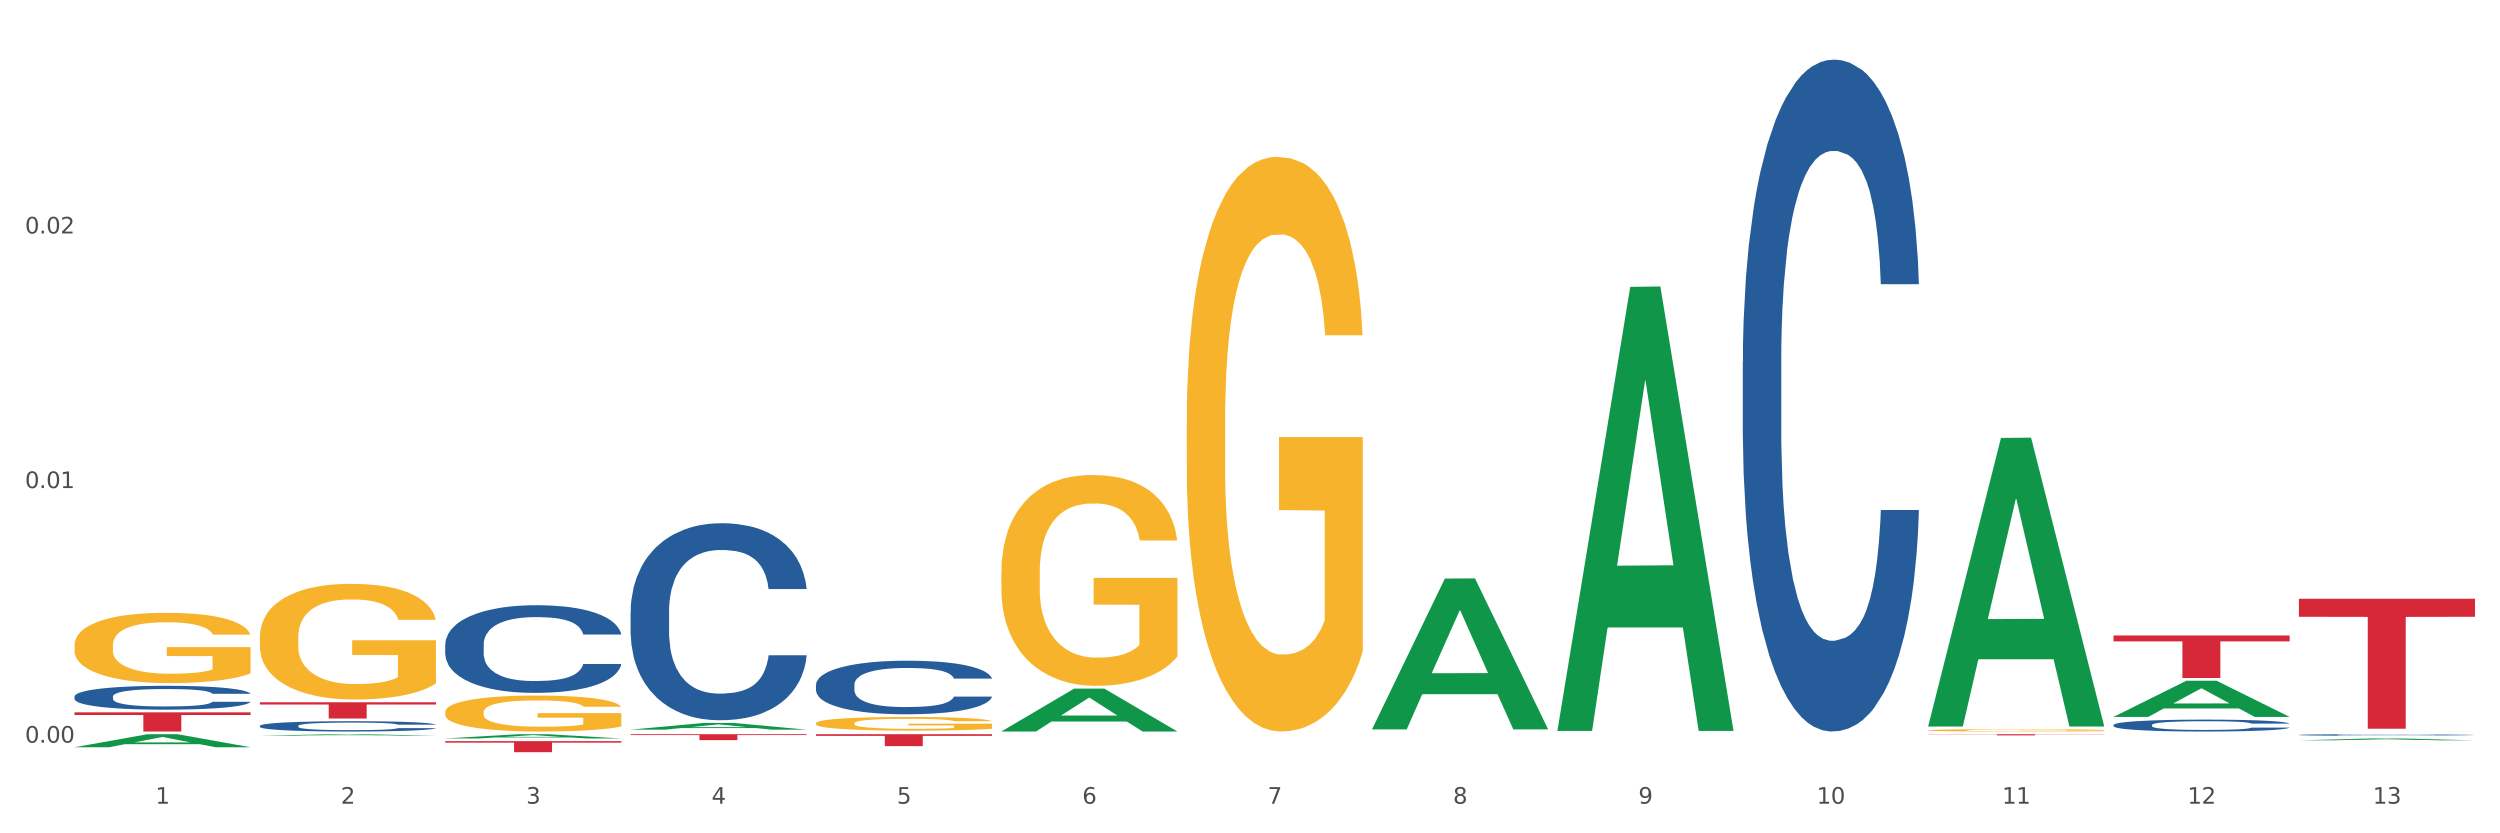 <?xml version="1.0" encoding="utf-8" standalone="no"?>
<!DOCTYPE svg PUBLIC "-//W3C//DTD SVG 1.1//EN"
  "http://www.w3.org/Graphics/SVG/1.1/DTD/svg11.dtd">
<svg xmlns:xlink="http://www.w3.org/1999/xlink" width="1080pt" height="360pt" viewBox="0 0 1080 360" xmlns="http://www.w3.org/2000/svg" version="1.1">
 <rect x="0" y="0" width="1080" height="360" fill="#333333" stroke="none"/>
 <defs>
  <style type="text/css">*{stroke-linejoin: round; stroke-linecap: butt}</style>
 </defs>
 <g id="figure_1">
  <g id="patch_1">
   <path d="M 0 360 
L 1080 360 
L 1080 0 
L 0 0 
z
" style="fill: #ffffff; stroke: #ffffff; stroke-linejoin: miter"/>
  </g>
  <g id="axes_1">
   <g id="matplotlib.axis_1">
    <g id="xtick_1">
     <g id="text_1">
      <!-- 1 -->
      <g style="fill: #4d4d4d" transform="translate(67.159 347.204) scale(0.096 -0.096)">
       <defs>
        <path id="DejaVuSans-31" d="M 794 531 
L 1825 531 
L 1825 4091 
L 703 3866 
L 703 4441 
L 1819 4666 
L 2450 4666 
L 2450 531 
L 3481 531 
L 3481 0 
L 794 0 
L 794 531 
z
" transform="scale(0.016)"/>
       </defs>
       <use xlink:href="#DejaVuSans-31"/>
      </g>
     </g>
    </g>
    <g id="xtick_2">
     <g id="text_2">
      <!-- 2 -->
      <g style="fill: #4d4d4d" transform="translate(147.238 347.204) scale(0.096 -0.096)">
       <defs>
        <path id="DejaVuSans-32" d="M 1228 531 
L 3431 531 
L 3431 0 
L 469 0 
L 469 531 
Q 828 903 1448 1529 
Q 2069 2156 2228 2338 
Q 2531 2678 2651 2914 
Q 2772 3150 2772 3378 
Q 2772 3750 2511 3984 
Q 2250 4219 1831 4219 
Q 1534 4219 1204 4116 
Q 875 4013 500 3803 
L 500 4441 
Q 881 4594 1212 4672 
Q 1544 4750 1819 4750 
Q 2544 4750 2975 4387 
Q 3406 4025 3406 3419 
Q 3406 3131 3298 2873 
Q 3191 2616 2906 2266 
Q 2828 2175 2409 1742 
Q 1991 1309 1228 531 
z
" transform="scale(0.016)"/>
       </defs>
       <use xlink:href="#DejaVuSans-32"/>
      </g>
     </g>
    </g>
    <g id="xtick_3">
     <g id="text_3">
      <!-- 3 -->
      <g style="fill: #4d4d4d" transform="translate(227.317 347.204) scale(0.096 -0.096)">
       <defs>
        <path id="DejaVuSans-33" d="M 2597 2516 
Q 3050 2419 3304 2112 
Q 3559 1806 3559 1356 
Q 3559 666 3084 287 
Q 2609 -91 1734 -91 
Q 1441 -91 1130 -33 
Q 819 25 488 141 
L 488 750 
Q 750 597 1062 519 
Q 1375 441 1716 441 
Q 2309 441 2620 675 
Q 2931 909 2931 1356 
Q 2931 1769 2642 2001 
Q 2353 2234 1838 2234 
L 1294 2234 
L 1294 2753 
L 1863 2753 
Q 2328 2753 2575 2939 
Q 2822 3125 2822 3475 
Q 2822 3834 2567 4026 
Q 2313 4219 1838 4219 
Q 1578 4219 1281 4162 
Q 984 4106 628 3988 
L 628 4550 
Q 988 4650 1302 4700 
Q 1616 4750 1894 4750 
Q 2613 4750 3031 4423 
Q 3450 4097 3450 3541 
Q 3450 3153 3228 2886 
Q 3006 2619 2597 2516 
z
" transform="scale(0.016)"/>
       </defs>
       <use xlink:href="#DejaVuSans-33"/>
      </g>
     </g>
    </g>
    <g id="xtick_4">
     <g id="text_4">
      <!-- 4 -->
      <g style="fill: #4d4d4d" transform="translate(307.396 347.204) scale(0.096 -0.096)">
       <defs>
        <path id="DejaVuSans-34" d="M 2419 4116 
L 825 1625 
L 2419 1625 
L 2419 4116 
z
M 2253 4666 
L 3047 4666 
L 3047 1625 
L 3713 1625 
L 3713 1100 
L 3047 1100 
L 3047 0 
L 2419 0 
L 2419 1100 
L 313 1100 
L 313 1709 
L 2253 4666 
z
" transform="scale(0.016)"/>
       </defs>
       <use xlink:href="#DejaVuSans-34"/>
      </g>
     </g>
    </g>
    <g id="xtick_5">
     <g id="text_5">
      <!-- 5 -->
      <g style="fill: #4d4d4d" transform="translate(387.475 347.204) scale(0.096 -0.096)">
       <defs>
        <path id="DejaVuSans-35" d="M 691 4666 
L 3169 4666 
L 3169 4134 
L 1269 4134 
L 1269 2991 
Q 1406 3038 1543 3061 
Q 1681 3084 1819 3084 
Q 2600 3084 3056 2656 
Q 3513 2228 3513 1497 
Q 3513 744 3044 326 
Q 2575 -91 1722 -91 
Q 1428 -91 1123 -41 
Q 819 9 494 109 
L 494 744 
Q 775 591 1075 516 
Q 1375 441 1709 441 
Q 2250 441 2565 725 
Q 2881 1009 2881 1497 
Q 2881 1984 2565 2268 
Q 2250 2553 1709 2553 
Q 1456 2553 1204 2497 
Q 953 2441 691 2322 
L 691 4666 
z
" transform="scale(0.016)"/>
       </defs>
       <use xlink:href="#DejaVuSans-35"/>
      </g>
     </g>
    </g>
    <g id="xtick_6">
     <g id="text_6">
      <!-- 6 -->
      <g style="fill: #4d4d4d" transform="translate(467.554 347.204) scale(0.096 -0.096)">
       <defs>
        <path id="DejaVuSans-36" d="M 2113 2584 
Q 1688 2584 1439 2293 
Q 1191 2003 1191 1497 
Q 1191 994 1439 701 
Q 1688 409 2113 409 
Q 2538 409 2786 701 
Q 3034 994 3034 1497 
Q 3034 2003 2786 2293 
Q 2538 2584 2113 2584 
z
M 3366 4563 
L 3366 3988 
Q 3128 4100 2886 4159 
Q 2644 4219 2406 4219 
Q 1781 4219 1451 3797 
Q 1122 3375 1075 2522 
Q 1259 2794 1537 2939 
Q 1816 3084 2150 3084 
Q 2853 3084 3261 2657 
Q 3669 2231 3669 1497 
Q 3669 778 3244 343 
Q 2819 -91 2113 -91 
Q 1303 -91 875 529 
Q 447 1150 447 2328 
Q 447 3434 972 4092 
Q 1497 4750 2381 4750 
Q 2619 4750 2861 4703 
Q 3103 4656 3366 4563 
z
" transform="scale(0.016)"/>
       </defs>
       <use xlink:href="#DejaVuSans-36"/>
      </g>
     </g>
    </g>
    <g id="xtick_7">
     <g id="text_7">
      <!-- 7 -->
      <g style="fill: #4d4d4d" transform="translate(547.634 347.204) scale(0.096 -0.096)">
       <defs>
        <path id="DejaVuSans-37" d="M 525 4666 
L 3525 4666 
L 3525 4397 
L 1831 0 
L 1172 0 
L 2766 4134 
L 525 4134 
L 525 4666 
z
" transform="scale(0.016)"/>
       </defs>
       <use xlink:href="#DejaVuSans-37"/>
      </g>
     </g>
    </g>
    <g id="xtick_8">
     <g id="text_8">
      <!-- 8 -->
      <g style="fill: #4d4d4d" transform="translate(627.713 347.204) scale(0.096 -0.096)">
       <defs>
        <path id="DejaVuSans-38" d="M 2034 2216 
Q 1584 2216 1326 1975 
Q 1069 1734 1069 1313 
Q 1069 891 1326 650 
Q 1584 409 2034 409 
Q 2484 409 2743 651 
Q 3003 894 3003 1313 
Q 3003 1734 2745 1975 
Q 2488 2216 2034 2216 
z
M 1403 2484 
Q 997 2584 770 2862 
Q 544 3141 544 3541 
Q 544 4100 942 4425 
Q 1341 4750 2034 4750 
Q 2731 4750 3128 4425 
Q 3525 4100 3525 3541 
Q 3525 3141 3298 2862 
Q 3072 2584 2669 2484 
Q 3125 2378 3379 2068 
Q 3634 1759 3634 1313 
Q 3634 634 3220 271 
Q 2806 -91 2034 -91 
Q 1263 -91 848 271 
Q 434 634 434 1313 
Q 434 1759 690 2068 
Q 947 2378 1403 2484 
z
M 1172 3481 
Q 1172 3119 1398 2916 
Q 1625 2713 2034 2713 
Q 2441 2713 2670 2916 
Q 2900 3119 2900 3481 
Q 2900 3844 2670 4047 
Q 2441 4250 2034 4250 
Q 1625 4250 1398 4047 
Q 1172 3844 1172 3481 
z
" transform="scale(0.016)"/>
       </defs>
       <use xlink:href="#DejaVuSans-38"/>
      </g>
     </g>
    </g>
    <g id="xtick_9">
     <g id="text_9">
      <!-- 9 -->
      <g style="fill: #4d4d4d" transform="translate(707.792 347.204) scale(0.096 -0.096)">
       <defs>
        <path id="DejaVuSans-39" d="M 703 97 
L 703 672 
Q 941 559 1184 500 
Q 1428 441 1663 441 
Q 2288 441 2617 861 
Q 2947 1281 2994 2138 
Q 2813 1869 2534 1725 
Q 2256 1581 1919 1581 
Q 1219 1581 811 2004 
Q 403 2428 403 3163 
Q 403 3881 828 4315 
Q 1253 4750 1959 4750 
Q 2769 4750 3195 4129 
Q 3622 3509 3622 2328 
Q 3622 1225 3098 567 
Q 2575 -91 1691 -91 
Q 1453 -91 1209 -44 
Q 966 3 703 97 
z
M 1959 2075 
Q 2384 2075 2632 2365 
Q 2881 2656 2881 3163 
Q 2881 3666 2632 3958 
Q 2384 4250 1959 4250 
Q 1534 4250 1286 3958 
Q 1038 3666 1038 3163 
Q 1038 2656 1286 2365 
Q 1534 2075 1959 2075 
z
" transform="scale(0.016)"/>
       </defs>
       <use xlink:href="#DejaVuSans-39"/>
      </g>
     </g>
    </g>
    <g id="xtick_10">
     <g id="text_10">
      <!-- 10 -->
      <g style="fill: #4d4d4d" transform="translate(784.817 347.204) scale(0.096 -0.096)">
       <defs>
        <path id="DejaVuSans-30" d="M 2034 4250 
Q 1547 4250 1301 3770 
Q 1056 3291 1056 2328 
Q 1056 1369 1301 889 
Q 1547 409 2034 409 
Q 2525 409 2770 889 
Q 3016 1369 3016 2328 
Q 3016 3291 2770 3770 
Q 2525 4250 2034 4250 
z
M 2034 4750 
Q 2819 4750 3233 4129 
Q 3647 3509 3647 2328 
Q 3647 1150 3233 529 
Q 2819 -91 2034 -91 
Q 1250 -91 836 529 
Q 422 1150 422 2328 
Q 422 3509 836 4129 
Q 1250 4750 2034 4750 
z
" transform="scale(0.016)"/>
       </defs>
       <use xlink:href="#DejaVuSans-31"/>
       <use xlink:href="#DejaVuSans-30" transform="translate(63.623 0)"/>
      </g>
     </g>
    </g>
    <g id="xtick_11">
     <g id="text_11">
      <!-- 11 -->
      <g style="fill: #4d4d4d" transform="translate(864.896 347.204) scale(0.096 -0.096)">
       <use xlink:href="#DejaVuSans-31"/>
       <use xlink:href="#DejaVuSans-31" transform="translate(63.623 0)"/>
      </g>
     </g>
    </g>
    <g id="xtick_12">
     <g id="text_12">
      <!-- 12 -->
      <g style="fill: #4d4d4d" transform="translate(944.975 347.204) scale(0.096 -0.096)">
       <use xlink:href="#DejaVuSans-31"/>
       <use xlink:href="#DejaVuSans-32" transform="translate(63.623 0)"/>
      </g>
     </g>
    </g>
    <g id="xtick_13">
     <g id="text_13">
      <!-- 13 -->
      <g style="fill: #4d4d4d" transform="translate(1025.054 347.204) scale(0.096 -0.096)">
       <use xlink:href="#DejaVuSans-31"/>
       <use xlink:href="#DejaVuSans-33" transform="translate(63.623 0)"/>
      </g>
     </g>
    </g>
    <g id="xtick_14"/>
    <g id="xtick_15"/>
    <g id="xtick_16"/>
    <g id="xtick_17"/>
    <g id="xtick_18"/>
    <g id="xtick_19"/>
    <g id="xtick_20"/>
    <g id="xtick_21"/>
    <g id="xtick_22"/>
    <g id="xtick_23"/>
    <g id="xtick_24"/>
    <g id="xtick_25"/>
   </g>
   <g id="matplotlib.axis_2">
    <g id="ytick_1">
     <g id="text_14">
      <!-- 0.00 -->
      <g style="fill: #4d4d4d" transform="translate(10.8 320.831) scale(0.096 -0.096)">
       <defs>
        <path id="DejaVuSans-2e" d="M 684 794 
L 1344 794 
L 1344 0 
L 684 0 
L 684 794 
z
" transform="scale(0.016)"/>
       </defs>
       <use xlink:href="#DejaVuSans-30"/>
       <use xlink:href="#DejaVuSans-2e" transform="translate(63.623 0)"/>
       <use xlink:href="#DejaVuSans-30" transform="translate(95.41 0)"/>
       <use xlink:href="#DejaVuSans-30" transform="translate(159.033 0)"/>
      </g>
     </g>
    </g>
    <g id="ytick_2">
     <g id="text_15">
      <!-- 0.01 -->
      <g style="fill: #4d4d4d" transform="translate(10.8 210.848) scale(0.096 -0.096)">
       <use xlink:href="#DejaVuSans-30"/>
       <use xlink:href="#DejaVuSans-2e" transform="translate(63.623 0)"/>
       <use xlink:href="#DejaVuSans-30" transform="translate(95.41 0)"/>
       <use xlink:href="#DejaVuSans-31" transform="translate(159.033 0)"/>
      </g>
     </g>
    </g>
    <g id="ytick_3">
     <g id="text_16">
      <!-- 0.02 -->
      <g style="fill: #4d4d4d" transform="translate(10.8 100.865) scale(0.096 -0.096)">
       <use xlink:href="#DejaVuSans-30"/>
       <use xlink:href="#DejaVuSans-2e" transform="translate(63.623 0)"/>
       <use xlink:href="#DejaVuSans-30" transform="translate(95.41 0)"/>
       <use xlink:href="#DejaVuSans-32" transform="translate(159.033 0)"/>
      </g>
     </g>
    </g>
    <g id="ytick_4"/>
    <g id="ytick_5"/>
    <g id="ytick_6"/>
   </g>
   <g id="PolyCollection_1">
    <path d="M 32.175 322.806 
L 32.253 322.8 
L 63.625 317.189 
L 76.644 317.184 
L 108.25 322.816 
L 93.192 322.816 
L 86.369 321.505 
L 53.978 321.505 
L 53.743 321.526 
L 47.155 322.816 
L 32.175 322.816 
L 32.175 322.806 
L 58.056 320.722 
L 82.291 320.717 
L 70.291 318.384 
L 70.134 318.374 
L 69.977 318.39 
L 57.978 320.717 
L 58.056 320.722 
L 32.175 322.806 
z
" clip-path="url(#pda39dba177)" style="fill: #109648"/>
    <path d="M 832.967 317.184 
L 909.042 317.184 
L 909.042 317.254 
L 879.116 317.255 
L 879.116 317.69 
L 862.712 317.69 
L 862.712 317.255 
L 832.967 317.254 
L 832.967 317.184 
L 832.967 317.184 
z
" clip-path="url(#pda39dba177)" style="fill: #d62839"/>
    <path d="M 352.492 317.184 
L 428.567 317.184 
L 428.567 317.898 
L 398.641 317.902 
L 398.641 322.319 
L 382.237 322.319 
L 382.237 317.902 
L 352.492 317.898 
L 352.492 317.189 
L 352.492 317.184 
z
" clip-path="url(#pda39dba177)" style="fill: #d62839"/>
    <path d="M 272.412 317.184 
L 348.488 317.184 
L 348.488 317.541 
L 318.562 317.543 
L 318.562 319.751 
L 302.157 319.751 
L 302.157 317.543 
L 272.412 317.541 
L 272.412 317.186 
L 272.412 317.184 
z
" clip-path="url(#pda39dba177)" style="fill: #d62839"/>
    <path d="M 192.333 320.171 
L 268.408 320.171 
L 268.408 320.835 
L 238.483 320.839 
L 238.483 324.95 
L 222.078 324.95 
L 222.078 320.839 
L 192.333 320.835 
L 192.333 320.175 
L 192.333 320.171 
z
" clip-path="url(#pda39dba177)" style="fill: #d62839"/>
    <path d="M 112.254 303.368 
L 188.329 303.368 
L 188.329 304.345 
L 158.404 304.351 
L 158.404 310.397 
L 141.999 310.397 
L 141.999 304.351 
L 112.254 304.345 
L 112.254 303.375 
L 112.254 303.368 
z
" clip-path="url(#pda39dba177)" style="fill: #d62839"/>
    <path d="M 32.175 307.737 
L 108.25 307.737 
L 108.25 308.888 
L 78.325 308.895 
L 78.325 316.018 
L 61.92 316.018 
L 61.92 308.895 
L 32.175 308.888 
L 32.175 307.745 
L 32.175 307.737 
z
" clip-path="url(#pda39dba177)" style="fill: #d62839"/>
    <path d="M 32.175 300.898 
L 32.265 300.889 
L 32.265 300.625 
L 32.535 300.268 
L 33.524 299.609 
L 34.783 299.111 
L 36.941 298.527 
L 38.11 298.283 
L 39.639 298.01 
L 42.786 297.568 
L 46.383 297.191 
L 48.901 296.984 
L 50.789 296.853 
L 55.016 296.617 
L 57.443 296.514 
L 59.961 296.429 
L 62.119 296.373 
L 65.716 296.307 
L 68.594 296.279 
L 71.921 296.269 
L 74.709 296.279 
L 78.396 296.316 
L 83.791 296.429 
L 85.859 296.495 
L 88.647 296.608 
L 91.524 296.759 
L 93.862 296.909 
L 96.56 297.125 
L 99.348 297.408 
L 102.045 297.765 
L 103.934 298.094 
L 105.463 298.443 
L 106.811 298.866 
L 107.801 299.327 
L 108.25 299.713 
L 91.794 299.713 
L 91.345 299.365 
L 90.445 298.988 
L 89.546 298.734 
L 88.557 298.527 
L 87.028 298.292 
L 85.679 298.142 
L 83.431 297.963 
L 81.363 297.85 
L 79.655 297.784 
L 77.586 297.728 
L 73.18 297.671 
L 70.033 297.671 
L 68.054 297.69 
L 65.627 297.737 
L 63.558 297.803 
L 61.13 297.916 
L 59.242 298.038 
L 57.354 298.198 
L 56.274 298.311 
L 54.656 298.518 
L 53.577 298.687 
L 52.138 298.979 
L 51.329 299.186 
L 49.89 299.722 
L 49.26 300.117 
L 48.991 300.39 
L 48.811 300.691 
L 48.811 302.159 
L 49.35 302.817 
L 49.8 303.1 
L 50.519 303.419 
L 51.868 303.833 
L 53.847 304.238 
L 55.915 304.53 
L 57.623 304.708 
L 59.242 304.84 
L 60.861 304.943 
L 62.839 305.038 
L 64.457 305.094 
L 66.885 305.15 
L 69.763 305.179 
L 72.011 305.179 
L 76.597 305.132 
L 78.665 305.085 
L 80.644 305.019 
L 82.802 304.915 
L 84.51 304.802 
L 85.5 304.718 
L 87.118 304.539 
L 88.377 304.351 
L 89.456 304.134 
L 90.176 303.946 
L 90.985 303.664 
L 91.614 303.344 
L 91.794 303.175 
L 108.25 303.175 
L 107.89 303.513 
L 107.261 303.843 
L 106.002 304.285 
L 105.013 304.539 
L 103.484 304.849 
L 101.866 305.113 
L 99.618 305.404 
L 97.549 305.621 
L 95.391 305.809 
L 93.053 305.978 
L 88.827 306.214 
L 87.298 306.279 
L 84.061 306.392 
L 81.543 306.458 
L 77.856 306.524 
L 74.079 306.562 
L 70.123 306.571 
L 66.616 306.552 
L 62.749 306.496 
L 60.321 306.439 
L 57.623 306.355 
L 54.476 306.223 
L 51.509 306.063 
L 48.721 305.875 
L 46.113 305.658 
L 43.685 305.414 
L 40.538 305.009 
L 38.2 304.614 
L 36.491 304.247 
L 35.322 303.937 
L 34.153 303.542 
L 33.524 303.269 
L 32.535 302.61 
L 32.175 301.999 
L 32.175 300.898 
z
" clip-path="url(#pda39dba177)" style="fill: #255c99"/>
    <path d="M 112.254 313.564 
L 112.344 313.56 
L 112.344 313.446 
L 112.614 313.292 
L 113.603 313.007 
L 114.862 312.791 
L 117.02 312.539 
L 118.189 312.433 
L 119.718 312.315 
L 122.865 312.124 
L 126.462 311.961 
L 128.98 311.872 
L 130.868 311.815 
L 135.095 311.713 
L 137.523 311.668 
L 140.04 311.632 
L 142.199 311.607 
L 145.796 311.579 
L 148.673 311.567 
L 152 311.562 
L 154.788 311.567 
L 158.475 311.583 
L 163.87 311.632 
L 165.938 311.66 
L 168.726 311.709 
L 171.604 311.774 
L 173.942 311.839 
L 176.639 311.933 
L 179.427 312.055 
L 182.125 312.209 
L 184.013 312.352 
L 185.542 312.502 
L 186.891 312.686 
L 187.88 312.885 
L 188.329 313.052 
L 171.873 313.052 
L 171.424 312.901 
L 170.525 312.738 
L 169.625 312.629 
L 168.636 312.539 
L 167.107 312.437 
L 165.759 312.372 
L 163.51 312.295 
L 161.442 312.246 
L 159.734 312.218 
L 157.665 312.193 
L 153.259 312.169 
L 150.112 312.169 
L 148.134 312.177 
L 145.706 312.197 
L 143.637 312.226 
L 141.209 312.275 
L 139.321 312.327 
L 137.433 312.397 
L 136.354 312.445 
L 134.735 312.535 
L 133.656 312.608 
L 132.217 312.734 
L 131.408 312.824 
L 129.969 313.056 
L 129.34 313.227 
L 129.07 313.345 
L 128.89 313.475 
L 128.89 314.11 
L 129.43 314.395 
L 129.879 314.517 
L 130.599 314.655 
L 131.947 314.834 
L 133.926 315.009 
L 135.994 315.135 
L 137.702 315.212 
L 139.321 315.269 
L 140.94 315.314 
L 142.918 315.355 
L 144.537 315.379 
L 146.965 315.404 
L 149.842 315.416 
L 152.09 315.416 
L 156.676 315.396 
L 158.745 315.375 
L 160.723 315.347 
L 162.881 315.302 
L 164.59 315.253 
L 165.579 315.217 
L 167.197 315.139 
L 168.456 315.058 
L 169.535 314.964 
L 170.255 314.883 
L 171.064 314.761 
L 171.694 314.622 
L 171.873 314.549 
L 188.329 314.549 
L 187.97 314.696 
L 187.34 314.838 
L 186.081 315.029 
L 185.092 315.139 
L 183.563 315.274 
L 181.945 315.387 
L 179.697 315.514 
L 177.628 315.607 
L 175.47 315.689 
L 173.132 315.762 
L 168.906 315.864 
L 167.377 315.892 
L 164.14 315.941 
L 161.622 315.969 
L 157.935 315.998 
L 154.158 316.014 
L 150.202 316.018 
L 146.695 316.01 
L 142.828 315.986 
L 140.4 315.961 
L 137.702 315.925 
L 134.555 315.868 
L 131.588 315.798 
L 128.8 315.717 
L 126.192 315.623 
L 123.764 315.518 
L 120.617 315.343 
L 118.279 315.172 
L 116.57 315.013 
L 115.401 314.879 
L 114.232 314.708 
L 113.603 314.59 
L 112.614 314.305 
L 112.254 314.041 
L 112.254 313.564 
z
" clip-path="url(#pda39dba177)" style="fill: #255c99"/>
    <path d="M 192.333 278.47 
L 192.423 278.435 
L 192.423 277.467 
L 192.693 276.153 
L 193.682 273.732 
L 194.941 271.899 
L 197.099 269.755 
L 198.268 268.855 
L 199.797 267.852 
L 202.944 266.227 
L 206.541 264.843 
L 209.059 264.083 
L 210.947 263.598 
L 215.174 262.734 
L 217.602 262.353 
L 220.12 262.042 
L 222.278 261.835 
L 225.875 261.592 
L 228.752 261.489 
L 232.079 261.454 
L 234.867 261.489 
L 238.554 261.627 
L 243.949 262.042 
L 246.018 262.284 
L 248.805 262.699 
L 251.683 263.253 
L 254.021 263.806 
L 256.718 264.601 
L 259.506 265.639 
L 262.204 266.953 
L 264.092 268.164 
L 265.621 269.443 
L 266.97 271 
L 267.959 272.694 
L 268.408 274.112 
L 251.953 274.112 
L 251.503 272.833 
L 250.604 271.449 
L 249.704 270.515 
L 248.715 269.755 
L 247.187 268.89 
L 245.838 268.337 
L 243.59 267.679 
L 241.521 267.264 
L 239.813 267.022 
L 237.745 266.815 
L 233.338 266.607 
L 230.191 266.607 
L 228.213 266.676 
L 225.785 266.849 
L 223.717 267.091 
L 221.289 267.506 
L 219.4 267.956 
L 217.512 268.544 
L 216.433 268.959 
L 214.814 269.72 
L 213.735 270.342 
L 212.296 271.415 
L 211.487 272.175 
L 210.048 274.147 
L 209.419 275.599 
L 209.149 276.602 
L 208.969 277.709 
L 208.969 283.104 
L 209.509 285.525 
L 209.958 286.563 
L 210.678 287.739 
L 212.027 289.26 
L 214.005 290.748 
L 216.073 291.82 
L 217.782 292.477 
L 219.4 292.961 
L 221.019 293.342 
L 222.997 293.687 
L 224.616 293.895 
L 227.044 294.102 
L 229.921 294.206 
L 232.169 294.206 
L 236.755 294.033 
L 238.824 293.86 
L 240.802 293.618 
L 242.96 293.238 
L 244.669 292.823 
L 245.658 292.511 
L 247.276 291.854 
L 248.535 291.163 
L 249.615 290.367 
L 250.334 289.676 
L 251.143 288.638 
L 251.773 287.462 
L 251.953 286.84 
L 268.408 286.84 
L 268.049 288.085 
L 267.419 289.295 
L 266.16 290.921 
L 265.171 291.854 
L 263.643 292.996 
L 262.024 293.964 
L 259.776 295.036 
L 257.708 295.832 
L 255.549 296.523 
L 253.211 297.146 
L 248.985 298.01 
L 247.456 298.253 
L 244.219 298.668 
L 241.701 298.91 
L 238.014 299.152 
L 234.238 299.29 
L 230.281 299.325 
L 226.774 299.256 
L 222.907 299.048 
L 220.479 298.841 
L 217.782 298.529 
L 214.634 298.045 
L 211.667 297.457 
L 208.879 296.765 
L 206.271 295.97 
L 203.843 295.071 
L 200.696 293.584 
L 198.358 292.131 
L 196.65 290.782 
L 195.481 289.641 
L 194.312 288.188 
L 193.682 287.185 
L 192.693 284.764 
L 192.333 282.516 
L 192.333 278.47 
z
" clip-path="url(#pda39dba177)" style="fill: #255c99"/>
    <path d="M 272.412 264.276 
L 272.502 264.199 
L 272.502 262.022 
L 272.772 259.068 
L 273.761 253.627 
L 275.02 249.508 
L 277.178 244.688 
L 278.347 242.667 
L 279.876 240.413 
L 283.023 236.76 
L 286.62 233.651 
L 289.138 231.941 
L 291.027 230.852 
L 295.253 228.909 
L 297.681 228.054 
L 300.199 227.354 
L 302.357 226.888 
L 305.954 226.344 
L 308.831 226.111 
L 312.159 226.033 
L 314.946 226.111 
L 318.633 226.422 
L 324.028 227.354 
L 326.097 227.899 
L 328.884 228.831 
L 331.762 230.075 
L 334.1 231.319 
L 336.798 233.106 
L 339.585 235.438 
L 342.283 238.392 
L 344.171 241.113 
L 345.7 243.989 
L 347.049 247.487 
L 348.038 251.295 
L 348.488 254.482 
L 332.032 254.482 
L 331.582 251.606 
L 330.683 248.497 
L 329.784 246.398 
L 328.794 244.688 
L 327.266 242.745 
L 325.917 241.501 
L 323.669 240.024 
L 321.601 239.092 
L 319.892 238.548 
L 317.824 238.081 
L 313.418 237.615 
L 310.27 237.615 
L 308.292 237.77 
L 305.864 238.159 
L 303.796 238.703 
L 301.368 239.636 
L 299.479 240.646 
L 297.591 241.968 
L 296.512 242.901 
L 294.893 244.611 
L 293.814 246.01 
L 292.375 248.419 
L 291.566 250.129 
L 290.127 254.56 
L 289.498 257.825 
L 289.228 260.079 
L 289.048 262.566 
L 289.048 274.692 
L 289.588 280.133 
L 290.037 282.465 
L 290.757 285.108 
L 292.106 288.528 
L 294.084 291.871 
L 296.152 294.28 
L 297.861 295.757 
L 299.479 296.845 
L 301.098 297.7 
L 303.076 298.478 
L 304.695 298.944 
L 307.123 299.41 
L 310 299.644 
L 312.249 299.644 
L 316.835 299.255 
L 318.903 298.866 
L 320.881 298.322 
L 323.039 297.467 
L 324.748 296.534 
L 325.737 295.835 
L 327.356 294.358 
L 328.615 292.803 
L 329.694 291.016 
L 330.413 289.461 
L 331.222 287.129 
L 331.852 284.486 
L 332.032 283.087 
L 348.488 283.087 
L 348.128 285.885 
L 347.498 288.606 
L 346.24 292.259 
L 345.25 294.358 
L 343.722 296.923 
L 342.103 299.1 
L 339.855 301.509 
L 337.787 303.297 
L 335.629 304.852 
L 333.291 306.251 
L 329.064 308.194 
L 327.535 308.738 
L 324.298 309.671 
L 321.78 310.215 
L 318.094 310.759 
L 314.317 311.07 
L 310.36 311.148 
L 306.853 310.992 
L 302.986 310.526 
L 300.558 310.06 
L 297.861 309.36 
L 294.713 308.272 
L 291.746 306.95 
L 288.958 305.396 
L 286.351 303.608 
L 283.923 301.587 
L 280.775 298.245 
L 278.437 294.98 
L 276.729 291.948 
L 275.56 289.383 
L 274.391 286.119 
L 273.761 283.864 
L 272.772 278.423 
L 272.412 273.371 
L 272.412 264.276 
z
" clip-path="url(#pda39dba177)" style="fill: #255c99"/>
    <path d="M 352.492 295.824 
L 352.582 295.803 
L 352.582 295.211 
L 352.851 294.408 
L 353.84 292.928 
L 355.099 291.808 
L 357.258 290.498 
L 358.427 289.948 
L 359.955 289.335 
L 363.103 288.342 
L 366.699 287.496 
L 369.217 287.031 
L 371.106 286.735 
L 375.332 286.207 
L 377.76 285.974 
L 380.278 285.784 
L 382.436 285.657 
L 386.033 285.509 
L 388.911 285.446 
L 392.238 285.425 
L 395.025 285.446 
L 398.712 285.531 
L 404.108 285.784 
L 406.176 285.932 
L 408.963 286.186 
L 411.841 286.524 
L 414.179 286.862 
L 416.877 287.348 
L 419.664 287.982 
L 422.362 288.786 
L 424.25 289.525 
L 425.779 290.308 
L 427.128 291.259 
L 428.117 292.294 
L 428.567 293.161 
L 412.111 293.161 
L 411.661 292.379 
L 410.762 291.533 
L 409.863 290.963 
L 408.874 290.498 
L 407.345 289.969 
L 405.996 289.631 
L 403.748 289.23 
L 401.68 288.976 
L 399.971 288.828 
L 397.903 288.701 
L 393.497 288.574 
L 390.349 288.574 
L 388.371 288.617 
L 385.943 288.722 
L 383.875 288.87 
L 381.447 289.124 
L 379.559 289.399 
L 377.67 289.758 
L 376.591 290.012 
L 374.972 290.477 
L 373.893 290.857 
L 372.455 291.512 
L 371.645 291.977 
L 370.207 293.182 
L 369.577 294.07 
L 369.307 294.683 
L 369.127 295.359 
L 369.127 298.657 
L 369.667 300.136 
L 370.117 300.77 
L 370.836 301.489 
L 372.185 302.419 
L 374.163 303.328 
L 376.231 303.983 
L 377.94 304.385 
L 379.559 304.681 
L 381.177 304.913 
L 383.155 305.124 
L 384.774 305.251 
L 387.202 305.378 
L 390.08 305.441 
L 392.328 305.441 
L 396.914 305.336 
L 398.982 305.23 
L 400.96 305.082 
L 403.118 304.85 
L 404.827 304.596 
L 405.816 304.406 
L 407.435 304.004 
L 408.694 303.581 
L 409.773 303.095 
L 410.492 302.673 
L 411.302 302.038 
L 411.931 301.32 
L 412.111 300.939 
L 428.567 300.939 
L 428.207 301.7 
L 427.578 302.44 
L 426.319 303.433 
L 425.33 304.004 
L 423.801 304.702 
L 422.182 305.293 
L 419.934 305.949 
L 417.866 306.435 
L 415.708 306.858 
L 413.37 307.238 
L 409.143 307.766 
L 407.615 307.914 
L 404.377 308.168 
L 401.86 308.316 
L 398.173 308.464 
L 394.396 308.549 
L 390.439 308.57 
L 386.932 308.527 
L 383.066 308.401 
L 380.638 308.274 
L 377.94 308.084 
L 374.793 307.788 
L 371.825 307.428 
L 369.038 307.006 
L 366.43 306.519 
L 364.002 305.97 
L 360.854 305.061 
L 358.516 304.173 
L 356.808 303.349 
L 355.639 302.651 
L 354.47 301.764 
L 353.84 301.151 
L 352.851 299.671 
L 352.492 298.297 
L 352.492 295.824 
z
" clip-path="url(#pda39dba177)" style="fill: #255c99"/>
    <path d="M 752.887 156.177 
L 752.977 155.912 
L 752.977 148.49 
L 753.247 138.417 
L 754.236 119.862 
L 755.495 105.813 
L 757.653 89.378 
L 758.822 82.486 
L 760.351 74.799 
L 763.498 62.34 
L 767.095 51.737 
L 769.613 45.905 
L 771.501 42.194 
L 775.728 35.567 
L 778.156 32.651 
L 780.674 30.266 
L 782.832 28.675 
L 786.429 26.82 
L 789.306 26.025 
L 792.633 25.759 
L 795.421 26.025 
L 799.108 27.085 
L 804.503 30.266 
L 806.572 32.121 
L 809.359 35.302 
L 812.237 39.543 
L 814.575 43.785 
L 817.273 49.881 
L 820.06 57.834 
L 822.758 67.907 
L 824.646 77.184 
L 826.175 86.992 
L 827.524 98.921 
L 828.513 111.909 
L 828.963 122.777 
L 812.507 122.777 
L 812.057 112.97 
L 811.158 102.367 
L 810.258 95.21 
L 809.269 89.378 
L 807.741 82.751 
L 806.392 78.51 
L 804.144 73.473 
L 802.075 70.292 
L 800.367 68.437 
L 798.299 66.846 
L 793.892 65.256 
L 790.745 65.256 
L 788.767 65.786 
L 786.339 67.111 
L 784.271 68.967 
L 781.843 72.148 
L 779.954 75.594 
L 778.066 80.1 
L 776.987 83.281 
L 775.368 89.113 
L 774.289 93.884 
L 772.85 102.102 
L 772.041 107.933 
L 770.602 123.043 
L 769.973 134.176 
L 769.703 141.863 
L 769.523 150.345 
L 769.523 191.697 
L 770.063 210.253 
L 770.512 218.205 
L 771.232 227.218 
L 772.581 238.881 
L 774.559 250.279 
L 776.627 258.497 
L 778.336 263.533 
L 779.954 267.244 
L 781.573 270.16 
L 783.551 272.811 
L 785.17 274.401 
L 787.598 275.992 
L 790.475 276.787 
L 792.723 276.787 
L 797.31 275.461 
L 799.378 274.136 
L 801.356 272.281 
L 803.514 269.365 
L 805.223 266.184 
L 806.212 263.798 
L 807.831 258.762 
L 809.089 253.46 
L 810.169 247.363 
L 810.888 242.062 
L 811.697 234.11 
L 812.327 225.097 
L 812.507 220.326 
L 828.963 220.326 
L 828.603 229.868 
L 827.973 239.146 
L 826.714 251.605 
L 825.725 258.762 
L 824.197 267.509 
L 822.578 274.931 
L 820.33 283.149 
L 818.262 289.245 
L 816.104 294.547 
L 813.765 299.318 
L 809.539 305.945 
L 808.01 307.801 
L 804.773 310.982 
L 802.255 312.837 
L 798.568 314.693 
L 794.792 315.753 
L 790.835 316.018 
L 787.328 315.488 
L 783.461 313.898 
L 781.033 312.307 
L 778.336 309.921 
L 775.188 306.21 
L 772.221 301.704 
L 769.433 296.403 
L 766.825 290.306 
L 764.398 283.414 
L 761.25 272.015 
L 758.912 260.882 
L 757.204 250.544 
L 756.035 241.797 
L 754.866 230.664 
L 754.236 222.976 
L 753.247 204.421 
L 752.887 187.191 
L 752.887 156.177 
z
" clip-path="url(#pda39dba177)" style="fill: #255c99"/>
    <path d="M 913.046 313.187 
L 913.136 313.182 
L 913.136 313.051 
L 913.405 312.872 
L 914.395 312.544 
L 915.653 312.295 
L 917.812 312.004 
L 918.981 311.882 
L 920.509 311.745 
L 923.657 311.525 
L 927.254 311.337 
L 929.771 311.234 
L 931.66 311.168 
L 935.886 311.05 
L 938.314 310.999 
L 940.832 310.957 
L 942.99 310.928 
L 946.587 310.895 
L 949.465 310.881 
L 952.792 310.877 
L 955.579 310.881 
L 959.266 310.9 
L 964.662 310.957 
L 966.73 310.989 
L 969.518 311.046 
L 972.395 311.121 
L 974.733 311.196 
L 977.431 311.304 
L 980.218 311.445 
L 982.916 311.623 
L 984.805 311.788 
L 986.333 311.961 
L 987.682 312.173 
L 988.671 312.403 
L 989.121 312.595 
L 972.665 312.595 
L 972.215 312.421 
L 971.316 312.234 
L 970.417 312.107 
L 969.428 312.004 
L 967.899 311.886 
L 966.55 311.811 
L 964.302 311.722 
L 962.234 311.666 
L 960.525 311.633 
L 958.457 311.604 
L 954.051 311.576 
L 950.903 311.576 
L 948.925 311.586 
L 946.497 311.609 
L 944.429 311.642 
L 942.001 311.698 
L 940.113 311.759 
L 938.224 311.839 
L 937.145 311.896 
L 935.527 311.999 
L 934.447 312.083 
L 933.009 312.229 
L 932.199 312.332 
L 930.761 312.6 
L 930.131 312.797 
L 929.861 312.933 
L 929.681 313.084 
L 929.681 313.816 
L 930.221 314.145 
L 930.671 314.286 
L 931.39 314.445 
L 932.739 314.652 
L 934.717 314.854 
L 936.785 314.999 
L 938.494 315.088 
L 940.113 315.154 
L 941.731 315.206 
L 943.71 315.253 
L 945.328 315.281 
L 947.756 315.309 
L 950.634 315.323 
L 952.882 315.323 
L 957.468 315.3 
L 959.536 315.276 
L 961.514 315.243 
L 963.673 315.192 
L 965.381 315.135 
L 966.37 315.093 
L 967.989 315.004 
L 969.248 314.91 
L 970.327 314.802 
L 971.046 314.708 
L 971.856 314.567 
L 972.485 314.408 
L 972.665 314.323 
L 989.121 314.323 
L 988.761 314.492 
L 988.132 314.656 
L 986.873 314.877 
L 985.884 315.004 
L 984.355 315.159 
L 982.736 315.29 
L 980.488 315.436 
L 978.42 315.544 
L 976.262 315.638 
L 973.924 315.722 
L 969.697 315.84 
L 968.169 315.873 
L 964.931 315.929 
L 962.414 315.962 
L 958.727 315.995 
L 954.95 316.013 
L 950.993 316.018 
L 947.486 316.009 
L 943.62 315.981 
L 941.192 315.952 
L 938.494 315.91 
L 935.347 315.844 
L 932.379 315.765 
L 929.592 315.671 
L 926.984 315.563 
L 924.556 315.441 
L 921.409 315.239 
L 919.071 315.042 
L 917.362 314.858 
L 916.193 314.703 
L 915.024 314.506 
L 914.395 314.37 
L 913.405 314.041 
L 913.046 313.736 
L 913.046 313.187 
z
" clip-path="url(#pda39dba177)" style="fill: #255c99"/>
    <path d="M 993.125 317.483 
L 993.215 317.482 
L 993.215 317.465 
L 993.485 317.442 
L 994.474 317.4 
L 995.733 317.367 
L 997.891 317.33 
L 999.06 317.314 
L 1000.588 317.296 
L 1003.736 317.268 
L 1007.333 317.243 
L 1009.851 317.23 
L 1011.739 317.222 
L 1015.965 317.206 
L 1018.393 317.2 
L 1020.911 317.194 
L 1023.069 317.191 
L 1026.666 317.186 
L 1029.544 317.184 
L 1032.871 317.184 
L 1035.659 317.184 
L 1039.345 317.187 
L 1044.741 317.194 
L 1046.809 317.198 
L 1049.597 317.206 
L 1052.474 317.215 
L 1054.812 317.225 
L 1057.51 317.239 
L 1060.298 317.257 
L 1062.995 317.28 
L 1064.884 317.302 
L 1066.412 317.324 
L 1067.761 317.352 
L 1068.75 317.381 
L 1069.2 317.406 
L 1052.744 317.406 
L 1052.294 317.384 
L 1051.395 317.359 
L 1050.496 317.343 
L 1049.507 317.33 
L 1047.978 317.314 
L 1046.629 317.305 
L 1044.381 317.293 
L 1042.313 317.286 
L 1040.604 317.282 
L 1038.536 317.278 
L 1034.13 317.274 
L 1030.983 317.274 
L 1029.004 317.276 
L 1026.576 317.279 
L 1024.508 317.283 
L 1022.08 317.29 
L 1020.192 317.298 
L 1018.303 317.308 
L 1017.224 317.316 
L 1015.606 317.329 
L 1014.527 317.34 
L 1013.088 317.359 
L 1012.278 317.372 
L 1010.84 317.407 
L 1010.21 317.432 
L 1009.94 317.45 
L 1009.761 317.469 
L 1009.761 317.564 
L 1010.3 317.607 
L 1010.75 317.625 
L 1011.469 317.646 
L 1012.818 317.672 
L 1014.796 317.698 
L 1016.865 317.717 
L 1018.573 317.729 
L 1020.192 317.737 
L 1021.81 317.744 
L 1023.789 317.75 
L 1025.407 317.754 
L 1027.835 317.757 
L 1030.713 317.759 
L 1032.961 317.759 
L 1037.547 317.756 
L 1039.615 317.753 
L 1041.594 317.749 
L 1043.752 317.742 
L 1045.46 317.735 
L 1046.449 317.729 
L 1048.068 317.718 
L 1049.327 317.706 
L 1050.406 317.692 
L 1051.125 317.68 
L 1051.935 317.661 
L 1052.564 317.641 
L 1052.744 317.63 
L 1069.2 317.63 
L 1068.84 317.652 
L 1068.211 317.673 
L 1066.952 317.701 
L 1065.963 317.718 
L 1064.434 317.738 
L 1062.815 317.755 
L 1060.567 317.774 
L 1058.499 317.788 
L 1056.341 317.8 
L 1054.003 317.811 
L 1049.777 317.826 
L 1048.248 317.83 
L 1045.011 317.838 
L 1042.493 317.842 
L 1038.806 317.846 
L 1035.029 317.848 
L 1031.072 317.849 
L 1027.565 317.848 
L 1023.699 317.844 
L 1021.271 317.841 
L 1018.573 317.835 
L 1015.426 317.827 
L 1012.458 317.816 
L 1009.671 317.804 
L 1007.063 317.79 
L 1004.635 317.774 
L 1001.488 317.748 
L 999.15 317.723 
L 997.441 317.699 
L 996.272 317.679 
L 995.103 317.653 
L 994.474 317.636 
L 993.485 317.593 
L 993.125 317.554 
L 993.125 317.483 
z
" clip-path="url(#pda39dba177)" style="fill: #255c99"/>
    <path d="M 993.125 316.002 
L 993.215 316.002 
L 993.215 316.001 
L 993.394 316 
L 994.292 315.998 
L 995.64 315.996 
L 996.628 315.995 
L 997.616 315.995 
L 998.783 315.994 
L 1000.22 315.993 
L 1002.825 315.992 
L 1004.442 315.991 
L 1006.418 315.991 
L 1010.01 315.99 
L 1012.615 315.989 
L 1015.31 315.989 
L 1019.711 315.988 
L 1022.585 315.988 
L 1025.639 315.988 
L 1029.321 315.988 
L 1032.105 315.988 
L 1038.213 315.988 
L 1043.422 315.988 
L 1045.937 315.988 
L 1049.171 315.989 
L 1050.877 315.989 
L 1053.662 315.989 
L 1056.536 315.99 
L 1058.512 315.991 
L 1061.476 315.991 
L 1063.721 315.992 
L 1065.787 315.994 
L 1066.865 315.994 
L 1067.673 315.995 
L 1068.392 315.996 
L 1069.11 315.997 
L 1052.943 315.997 
L 1052.314 315.996 
L 1051.326 315.995 
L 1049.889 315.995 
L 1048.632 315.994 
L 1046.476 315.993 
L 1044.5 315.993 
L 1042.434 315.993 
L 1039.92 315.992 
L 1037.944 315.992 
L 1035.159 315.992 
L 1029.68 315.992 
L 1025.998 315.992 
L 1023.483 315.993 
L 1021.866 315.993 
L 1020.429 315.993 
L 1018.813 315.993 
L 1016.926 315.994 
L 1015.579 315.995 
L 1014.232 315.995 
L 1013.154 315.996 
L 1012.166 315.997 
L 1011.358 315.998 
L 1010.729 315.998 
L 1010.19 315.999 
L 1009.741 316.001 
L 1009.741 316.005 
L 1009.921 316.006 
L 1010.37 316.007 
L 1010.909 316.008 
L 1011.807 316.009 
L 1012.615 316.009 
L 1014.142 316.01 
L 1015.849 316.011 
L 1017.196 316.012 
L 1018.543 316.012 
L 1020.878 316.013 
L 1023.483 316.013 
L 1025.728 316.014 
L 1028.782 316.014 
L 1030.848 316.014 
L 1032.644 316.014 
L 1037.045 316.014 
L 1040.189 316.014 
L 1043.692 316.014 
L 1046.386 316.014 
L 1048.632 316.013 
L 1051.147 316.013 
L 1052.763 316.012 
L 1052.763 316.007 
L 1033.004 316.007 
L 1033.004 316.003 
L 1069.2 316.003 
L 1069.2 316.014 
L 1067.673 316.015 
L 1065.967 316.015 
L 1064.17 316.016 
L 1061.476 316.016 
L 1058.242 316.017 
L 1055.368 316.017 
L 1052.314 316.017 
L 1048.722 316.018 
L 1044.051 316.018 
L 1041.177 316.018 
L 1037.584 316.018 
L 1033.363 316.018 
L 1029.68 316.018 
L 1026.088 316.018 
L 1022.315 316.018 
L 1018.633 316.017 
L 1015.849 316.017 
L 1013.064 316.017 
L 1010.1 316.016 
L 1007.765 316.015 
L 1005.969 316.015 
L 1003.993 316.014 
L 1001.837 316.013 
L 1000.22 316.013 
L 998.783 316.012 
L 997.256 316.011 
L 996.179 316.01 
L 995.101 316.009 
L 994.472 316.008 
L 993.754 316.007 
L 993.215 316.005 
L 993.125 316.002 
z
" clip-path="url(#pda39dba177)" style="fill: #f7b32b"/>
    <path d="M 832.967 315.48 
L 833.056 315.479 
L 833.056 315.446 
L 833.236 315.418 
L 834.134 315.349 
L 835.481 315.292 
L 836.469 315.262 
L 837.457 315.238 
L 838.625 315.213 
L 840.062 315.187 
L 842.667 315.15 
L 844.283 315.131 
L 846.259 315.11 
L 849.852 315.081 
L 852.457 315.065 
L 855.151 315.051 
L 859.552 315.035 
L 862.427 315.027 
L 865.48 315.022 
L 869.163 315.018 
L 871.947 315.017 
L 878.055 315.02 
L 883.264 315.028 
L 885.779 315.035 
L 889.012 315.046 
L 890.719 315.053 
L 893.503 315.068 
L 896.377 315.087 
L 898.353 315.103 
L 901.317 315.134 
L 903.563 315.165 
L 905.629 315.204 
L 906.706 315.23 
L 907.515 315.255 
L 908.233 315.283 
L 908.952 315.328 
L 892.785 315.328 
L 892.156 315.296 
L 891.168 315.266 
L 889.731 315.237 
L 888.474 315.218 
L 886.318 315.195 
L 884.342 315.181 
L 882.276 315.17 
L 879.761 315.161 
L 877.785 315.156 
L 875.001 315.153 
L 869.522 315.153 
L 865.84 315.161 
L 863.325 315.17 
L 861.708 315.178 
L 860.271 315.187 
L 858.654 315.2 
L 856.768 315.219 
L 855.421 315.237 
L 854.074 315.259 
L 852.996 315.28 
L 852.008 315.306 
L 851.199 315.334 
L 850.571 315.362 
L 850.032 315.397 
L 849.583 315.454 
L 849.583 315.579 
L 849.762 315.608 
L 850.211 315.645 
L 850.75 315.674 
L 851.648 315.707 
L 852.457 315.73 
L 853.984 315.763 
L 855.69 315.791 
L 857.038 315.808 
L 858.385 315.823 
L 860.72 315.843 
L 863.325 315.859 
L 865.57 315.869 
L 868.624 315.878 
L 870.69 315.882 
L 872.486 315.884 
L 876.887 315.884 
L 880.031 315.881 
L 883.534 315.875 
L 886.228 315.866 
L 888.474 315.856 
L 890.988 315.84 
L 892.605 315.824 
L 892.605 315.633 
L 872.845 315.632 
L 872.845 315.505 
L 909.042 315.505 
L 909.042 315.878 
L 907.515 315.897 
L 905.808 315.915 
L 904.012 315.93 
L 901.317 315.95 
L 898.084 315.968 
L 895.21 315.981 
L 892.156 315.992 
L 888.563 316.002 
L 883.893 316.011 
L 881.019 316.015 
L 877.426 316.017 
L 873.205 316.018 
L 869.522 316.016 
L 865.929 316.012 
L 862.157 316.004 
L 858.475 315.992 
L 855.69 315.98 
L 852.906 315.965 
L 849.942 315.946 
L 847.607 315.928 
L 845.81 315.911 
L 843.834 315.89 
L 841.679 315.863 
L 840.062 315.838 
L 838.625 315.812 
L 837.098 315.78 
L 836.02 315.751 
L 834.942 315.716 
L 834.314 315.689 
L 833.595 315.648 
L 833.056 315.59 
L 832.967 315.48 
z
" clip-path="url(#pda39dba177)" style="fill: #f7b32b"/>
    <path d="M 512.65 182.472 
L 512.74 182.246 
L 512.74 174.083 
L 512.919 167.054 
L 513.818 150.049 
L 515.165 135.992 
L 516.153 128.51 
L 517.141 122.388 
L 518.308 116.266 
L 519.745 109.918 
L 522.35 100.622 
L 523.967 95.86 
L 525.943 90.872 
L 529.536 83.617 
L 532.14 79.535 
L 534.835 76.134 
L 539.236 72.053 
L 542.11 70.239 
L 545.164 68.879 
L 548.846 67.972 
L 551.631 67.745 
L 557.738 68.426 
L 562.948 70.466 
L 565.462 72.053 
L 568.696 74.774 
L 570.402 76.588 
L 573.187 80.216 
L 576.061 84.977 
L 578.037 89.058 
L 581.001 96.767 
L 583.246 104.476 
L 585.312 113.999 
L 586.39 120.574 
L 587.198 126.696 
L 587.917 133.725 
L 588.635 144.835 
L 572.468 144.835 
L 571.839 136.899 
L 570.851 129.417 
L 569.414 122.161 
L 568.157 117.627 
L 566.001 111.958 
L 564.025 108.331 
L 561.96 105.61 
L 559.445 103.342 
L 557.469 102.209 
L 554.684 101.302 
L 549.206 101.529 
L 545.523 103.342 
L 543.008 105.61 
L 541.391 107.65 
L 539.954 109.918 
L 538.338 113.092 
L 536.451 117.853 
L 535.104 122.161 
L 533.757 127.603 
L 532.679 133.044 
L 531.691 139.393 
L 530.883 146.195 
L 530.254 153.224 
L 529.715 161.84 
L 529.266 176.124 
L 529.266 207.186 
L 529.446 214.215 
L 529.895 223.511 
L 530.434 230.54 
L 531.332 238.929 
L 532.14 244.597 
L 533.667 252.76 
L 535.374 259.562 
L 536.721 263.87 
L 538.068 267.497 
L 540.403 272.485 
L 543.008 276.567 
L 545.254 279.061 
L 548.307 281.328 
L 550.373 282.235 
L 552.169 282.688 
L 556.571 282.688 
L 559.714 282.008 
L 563.217 280.421 
L 565.912 278.38 
L 568.157 275.886 
L 570.672 271.805 
L 572.289 267.951 
L 572.289 220.563 
L 552.529 220.337 
L 552.529 188.821 
L 588.725 188.821 
L 588.725 281.328 
L 587.198 286.089 
L 585.492 290.397 
L 583.695 294.252 
L 581.001 299.013 
L 577.767 303.548 
L 574.893 306.722 
L 571.839 309.443 
L 568.247 311.937 
L 563.576 314.204 
L 560.702 315.111 
L 557.109 315.791 
L 552.888 316.018 
L 549.206 315.565 
L 545.613 314.431 
L 541.841 312.39 
L 538.158 309.443 
L 535.374 306.495 
L 532.589 302.868 
L 529.625 298.106 
L 527.29 293.572 
L 525.494 289.49 
L 523.518 284.276 
L 521.362 277.474 
L 519.745 271.352 
L 518.308 265.003 
L 516.781 256.841 
L 515.704 249.812 
L 514.626 240.969 
L 513.997 234.394 
L 513.279 224.191 
L 512.74 209.907 
L 512.65 182.472 
z
" clip-path="url(#pda39dba177)" style="fill: #f7b32b"/>
    <path d="M 432.571 247.296 
L 432.661 247.213 
L 432.661 244.218 
L 432.84 241.639 
L 433.738 235.4 
L 435.086 230.243 
L 436.074 227.498 
L 437.062 225.251 
L 438.229 223.005 
L 439.666 220.676 
L 442.271 217.265 
L 443.888 215.519 
L 445.864 213.688 
L 449.456 211.026 
L 452.061 209.529 
L 454.756 208.281 
L 459.157 206.784 
L 462.031 206.118 
L 465.085 205.619 
L 468.767 205.286 
L 471.551 205.203 
L 477.659 205.453 
L 482.868 206.201 
L 485.383 206.784 
L 488.617 207.782 
L 490.323 208.448 
L 493.108 209.779 
L 495.982 211.525 
L 497.958 213.023 
L 500.922 215.851 
L 503.167 218.68 
L 505.233 222.174 
L 506.311 224.586 
L 507.119 226.832 
L 507.838 229.411 
L 508.556 233.487 
L 492.389 233.487 
L 491.76 230.576 
L 490.772 227.83 
L 489.335 225.168 
L 488.078 223.505 
L 485.922 221.425 
L 483.946 220.094 
L 481.88 219.096 
L 479.366 218.264 
L 477.39 217.848 
L 474.605 217.515 
L 469.126 217.598 
L 465.444 218.264 
L 462.929 219.096 
L 461.312 219.844 
L 459.875 220.676 
L 458.258 221.841 
L 456.372 223.588 
L 455.025 225.168 
L 453.678 227.165 
L 452.6 229.161 
L 451.612 231.491 
L 450.804 233.986 
L 450.175 236.565 
L 449.636 239.726 
L 449.187 244.967 
L 449.187 256.364 
L 449.367 258.943 
L 449.816 262.353 
L 450.355 264.932 
L 451.253 268.01 
L 452.061 270.09 
L 453.588 273.085 
L 455.295 275.58 
L 456.642 277.161 
L 457.989 278.492 
L 460.324 280.322 
L 462.929 281.819 
L 465.174 282.734 
L 468.228 283.566 
L 470.294 283.899 
L 472.09 284.065 
L 476.491 284.065 
L 479.635 283.816 
L 483.138 283.233 
L 485.832 282.485 
L 488.078 281.57 
L 490.593 280.072 
L 492.209 278.658 
L 492.209 261.272 
L 472.45 261.189 
L 472.45 249.626 
L 508.646 249.626 
L 508.646 283.566 
L 507.119 285.313 
L 505.413 286.894 
L 503.616 288.308 
L 500.922 290.055 
L 497.688 291.719 
L 494.814 292.883 
L 491.76 293.881 
L 488.168 294.797 
L 483.497 295.628 
L 480.623 295.961 
L 477.03 296.211 
L 472.809 296.294 
L 469.126 296.128 
L 465.534 295.712 
L 461.761 294.963 
L 458.079 293.881 
L 455.295 292.8 
L 452.51 291.469 
L 449.546 289.722 
L 447.211 288.058 
L 445.415 286.561 
L 443.439 284.648 
L 441.283 282.152 
L 439.666 279.906 
L 438.229 277.577 
L 436.702 274.582 
L 435.625 272.003 
L 434.547 268.759 
L 433.918 266.346 
L 433.199 262.603 
L 432.661 257.362 
L 432.571 247.296 
z
" clip-path="url(#pda39dba177)" style="fill: #f7b32b"/>
    <path d="M 352.492 312.463 
L 352.581 312.458 
L 352.581 312.264 
L 352.761 312.097 
L 353.659 311.692 
L 355.006 311.358 
L 355.994 311.18 
L 356.982 311.035 
L 358.15 310.889 
L 359.587 310.738 
L 362.192 310.517 
L 363.809 310.404 
L 365.785 310.285 
L 369.377 310.113 
L 371.982 310.016 
L 374.676 309.935 
L 379.078 309.838 
L 381.952 309.795 
L 385.005 309.762 
L 388.688 309.741 
L 391.472 309.735 
L 397.58 309.752 
L 402.789 309.8 
L 405.304 309.838 
L 408.538 309.903 
L 410.244 309.946 
L 413.028 310.032 
L 415.903 310.145 
L 417.879 310.242 
L 420.843 310.425 
L 423.088 310.609 
L 425.154 310.835 
L 426.232 310.992 
L 427.04 311.137 
L 427.758 311.304 
L 428.477 311.568 
L 412.31 311.568 
L 411.681 311.38 
L 410.693 311.202 
L 409.256 311.029 
L 407.999 310.921 
L 405.843 310.787 
L 403.867 310.7 
L 401.801 310.636 
L 399.286 310.582 
L 397.31 310.555 
L 394.526 310.533 
L 389.047 310.539 
L 385.365 310.582 
L 382.85 310.636 
L 381.233 310.684 
L 379.796 310.738 
L 378.179 310.814 
L 376.293 310.927 
L 374.946 311.029 
L 373.599 311.159 
L 372.521 311.288 
L 371.533 311.439 
L 370.724 311.601 
L 370.096 311.768 
L 369.557 311.973 
L 369.108 312.312 
L 369.108 313.051 
L 369.287 313.218 
L 369.737 313.439 
L 370.275 313.606 
L 371.174 313.806 
L 371.982 313.94 
L 373.509 314.135 
L 375.215 314.296 
L 376.563 314.399 
L 377.91 314.485 
L 380.245 314.604 
L 382.85 314.701 
L 385.095 314.76 
L 388.149 314.814 
L 390.215 314.835 
L 392.011 314.846 
L 396.412 314.846 
L 399.556 314.83 
L 403.059 314.792 
L 405.753 314.744 
L 407.999 314.684 
L 410.514 314.587 
L 412.13 314.496 
L 412.13 313.369 
L 392.37 313.364 
L 392.37 312.614 
L 428.567 312.614 
L 428.567 314.814 
L 427.04 314.927 
L 425.333 315.029 
L 423.537 315.121 
L 420.843 315.234 
L 417.609 315.342 
L 414.735 315.418 
L 411.681 315.482 
L 408.088 315.542 
L 403.418 315.596 
L 400.544 315.617 
L 396.951 315.633 
L 392.73 315.639 
L 389.047 315.628 
L 385.455 315.601 
L 381.682 315.552 
L 378 315.482 
L 375.215 315.412 
L 372.431 315.326 
L 369.467 315.213 
L 367.132 315.105 
L 365.335 315.008 
L 363.359 314.884 
L 361.204 314.722 
L 359.587 314.577 
L 358.15 314.426 
L 356.623 314.232 
L 355.545 314.064 
L 354.468 313.854 
L 353.839 313.698 
L 353.12 313.455 
L 352.581 313.116 
L 352.492 312.463 
z
" clip-path="url(#pda39dba177)" style="fill: #f7b32b"/>
    <path d="M 192.333 307.666 
L 192.423 307.652 
L 192.423 307.141 
L 192.603 306.702 
L 193.501 305.638 
L 194.848 304.759 
L 195.836 304.291 
L 196.824 303.908 
L 197.992 303.525 
L 199.429 303.128 
L 202.034 302.547 
L 203.65 302.249 
L 205.626 301.937 
L 209.219 301.483 
L 211.824 301.228 
L 214.518 301.015 
L 218.919 300.76 
L 221.793 300.646 
L 224.847 300.561 
L 228.53 300.505 
L 231.314 300.49 
L 237.422 300.533 
L 242.631 300.661 
L 245.146 300.76 
L 248.379 300.93 
L 250.086 301.043 
L 252.87 301.27 
L 255.744 301.568 
L 257.72 301.823 
L 260.684 302.306 
L 262.93 302.788 
L 264.995 303.383 
L 266.073 303.795 
L 266.882 304.177 
L 267.6 304.617 
L 268.319 305.312 
L 252.152 305.312 
L 251.523 304.816 
L 250.535 304.348 
L 249.098 303.894 
L 247.84 303.61 
L 245.685 303.256 
L 243.709 303.029 
L 241.643 302.859 
L 239.128 302.717 
L 237.152 302.646 
L 234.368 302.589 
L 228.889 302.603 
L 225.206 302.717 
L 222.692 302.859 
L 221.075 302.986 
L 219.638 303.128 
L 218.021 303.327 
L 216.135 303.624 
L 214.788 303.894 
L 213.44 304.234 
L 212.363 304.574 
L 211.375 304.971 
L 210.566 305.397 
L 209.937 305.837 
L 209.399 306.375 
L 208.949 307.269 
L 208.949 309.211 
L 209.129 309.651 
L 209.578 310.232 
L 210.117 310.672 
L 211.015 311.197 
L 211.824 311.551 
L 213.351 312.062 
L 215.057 312.487 
L 216.404 312.757 
L 217.752 312.984 
L 220.087 313.295 
L 222.692 313.551 
L 224.937 313.707 
L 227.991 313.849 
L 230.057 313.905 
L 231.853 313.934 
L 236.254 313.934 
L 239.398 313.891 
L 242.9 313.792 
L 245.595 313.664 
L 247.84 313.508 
L 250.355 313.253 
L 251.972 313.012 
L 251.972 310.048 
L 232.212 310.034 
L 232.212 308.063 
L 268.408 308.063 
L 268.408 313.849 
L 266.882 314.146 
L 265.175 314.416 
L 263.379 314.657 
L 260.684 314.955 
L 257.451 315.238 
L 254.577 315.437 
L 251.523 315.607 
L 247.93 315.763 
L 243.26 315.905 
L 240.386 315.961 
L 236.793 316.004 
L 232.571 316.018 
L 228.889 315.99 
L 225.296 315.919 
L 221.524 315.791 
L 217.841 315.607 
L 215.057 315.423 
L 212.273 315.196 
L 209.309 314.898 
L 206.974 314.614 
L 205.177 314.359 
L 203.201 314.033 
L 201.046 313.607 
L 199.429 313.225 
L 197.992 312.828 
L 196.465 312.317 
L 195.387 311.877 
L 194.309 311.324 
L 193.681 310.913 
L 192.962 310.275 
L 192.423 309.382 
L 192.333 307.666 
z
" clip-path="url(#pda39dba177)" style="fill: #f7b32b"/>
    <path d="M 112.254 275.321 
L 112.344 275.276 
L 112.344 273.633 
L 112.524 272.218 
L 113.422 268.795 
L 114.769 265.966 
L 115.757 264.46 
L 116.745 263.227 
L 117.913 261.995 
L 119.35 260.717 
L 121.954 258.846 
L 123.571 257.888 
L 125.547 256.884 
L 129.14 255.423 
L 131.744 254.602 
L 134.439 253.917 
L 138.84 253.096 
L 141.714 252.731 
L 144.768 252.457 
L 148.45 252.274 
L 151.235 252.229 
L 157.342 252.365 
L 162.552 252.776 
L 165.067 253.096 
L 168.3 253.643 
L 170.007 254.008 
L 172.791 254.739 
L 175.665 255.697 
L 177.641 256.519 
L 180.605 258.07 
L 182.85 259.622 
L 184.916 261.539 
L 185.994 262.862 
L 186.802 264.094 
L 187.521 265.509 
L 188.24 267.746 
L 172.072 267.746 
L 171.444 266.148 
L 170.456 264.642 
L 169.019 263.182 
L 167.761 262.269 
L 165.606 261.128 
L 163.63 260.398 
L 161.564 259.85 
L 159.049 259.394 
L 157.073 259.166 
L 154.289 258.983 
L 148.81 259.029 
L 145.127 259.394 
L 142.612 259.85 
L 140.996 260.261 
L 139.559 260.717 
L 137.942 261.356 
L 136.056 262.315 
L 134.708 263.182 
L 133.361 264.277 
L 132.283 265.372 
L 131.295 266.65 
L 130.487 268.019 
L 129.858 269.434 
L 129.319 271.168 
L 128.87 274.044 
L 128.87 280.296 
L 129.05 281.711 
L 129.499 283.582 
L 130.038 284.997 
L 130.936 286.685 
L 131.744 287.826 
L 133.271 289.469 
L 134.978 290.838 
L 136.325 291.706 
L 137.672 292.436 
L 140.008 293.44 
L 142.612 294.261 
L 144.858 294.763 
L 147.912 295.22 
L 149.977 295.402 
L 151.774 295.494 
L 156.175 295.494 
L 159.318 295.357 
L 162.821 295.037 
L 165.516 294.626 
L 167.761 294.124 
L 170.276 293.303 
L 171.893 292.527 
L 171.893 282.989 
L 152.133 282.943 
L 152.133 276.599 
L 188.329 276.599 
L 188.329 295.22 
L 186.802 296.178 
L 185.096 297.045 
L 183.3 297.821 
L 180.605 298.779 
L 177.372 299.692 
L 174.497 300.331 
L 171.444 300.879 
L 167.851 301.381 
L 163.181 301.837 
L 160.306 302.02 
L 156.714 302.157 
L 152.492 302.202 
L 148.81 302.111 
L 145.217 301.883 
L 141.445 301.472 
L 137.762 300.879 
L 134.978 300.286 
L 132.194 299.555 
L 129.23 298.597 
L 126.894 297.684 
L 125.098 296.863 
L 123.122 295.813 
L 120.966 294.444 
L 119.35 293.212 
L 117.913 291.934 
L 116.386 290.291 
L 115.308 288.876 
L 114.23 287.096 
L 113.601 285.773 
L 112.883 283.719 
L 112.344 280.844 
L 112.254 275.321 
z
" clip-path="url(#pda39dba177)" style="fill: #f7b32b"/>
    <path d="M 913.046 274.528 
L 989.121 274.528 
L 989.121 277.081 
L 959.196 277.098 
L 959.196 292.899 
L 942.791 292.899 
L 942.791 277.098 
L 913.046 277.081 
L 913.046 274.545 
L 913.046 274.528 
z
" clip-path="url(#pda39dba177)" style="fill: #d62839"/>
    <path d="M 32.175 278.772 
L 32.265 278.744 
L 32.265 277.746 
L 32.444 276.886 
L 33.343 274.807 
L 34.69 273.087 
L 35.678 272.172 
L 36.666 271.424 
L 37.833 270.675 
L 39.271 269.899 
L 41.875 268.762 
L 43.492 268.18 
L 45.468 267.57 
L 49.061 266.682 
L 51.665 266.183 
L 54.36 265.767 
L 58.761 265.268 
L 61.635 265.046 
L 64.689 264.88 
L 68.371 264.769 
L 71.156 264.741 
L 77.263 264.824 
L 82.473 265.074 
L 84.988 265.268 
L 88.221 265.601 
L 89.927 265.823 
L 92.712 266.266 
L 95.586 266.849 
L 97.562 267.348 
L 100.526 268.291 
L 102.771 269.233 
L 104.837 270.398 
L 105.915 271.202 
L 106.723 271.951 
L 107.442 272.81 
L 108.16 274.169 
L 91.993 274.169 
L 91.365 273.198 
L 90.377 272.283 
L 88.939 271.396 
L 87.682 270.841 
L 85.526 270.148 
L 83.55 269.705 
L 81.485 269.372 
L 78.97 269.095 
L 76.994 268.956 
L 74.209 268.845 
L 68.731 268.873 
L 65.048 269.095 
L 62.533 269.372 
L 60.917 269.621 
L 59.479 269.899 
L 57.863 270.287 
L 55.977 270.869 
L 54.629 271.396 
L 53.282 272.062 
L 52.204 272.727 
L 51.216 273.503 
L 50.408 274.335 
L 49.779 275.195 
L 49.24 276.248 
L 48.791 277.995 
L 48.791 281.794 
L 48.971 282.654 
L 49.42 283.791 
L 49.959 284.65 
L 50.857 285.676 
L 51.665 286.369 
L 53.192 287.367 
L 54.899 288.199 
L 56.246 288.726 
L 57.593 289.17 
L 59.929 289.78 
L 62.533 290.279 
L 64.779 290.584 
L 67.832 290.861 
L 69.898 290.972 
L 71.695 291.028 
L 76.096 291.028 
L 79.239 290.944 
L 82.742 290.75 
L 85.437 290.501 
L 87.682 290.196 
L 90.197 289.697 
L 91.814 289.225 
L 91.814 283.43 
L 72.054 283.402 
L 72.054 279.548 
L 108.25 279.548 
L 108.25 290.861 
L 106.723 291.444 
L 105.017 291.97 
L 103.22 292.442 
L 100.526 293.024 
L 97.292 293.579 
L 94.418 293.967 
L 91.365 294.3 
L 87.772 294.605 
L 83.101 294.882 
L 80.227 294.993 
L 76.635 295.076 
L 72.413 295.104 
L 68.731 295.048 
L 65.138 294.91 
L 61.366 294.66 
L 57.683 294.3 
L 54.899 293.939 
L 52.114 293.495 
L 49.15 292.913 
L 46.815 292.359 
L 45.019 291.859 
L 43.043 291.222 
L 40.887 290.39 
L 39.271 289.641 
L 37.833 288.865 
L 36.307 287.867 
L 35.229 287.007 
L 34.151 285.926 
L 33.522 285.122 
L 32.804 283.874 
L 32.265 282.127 
L 32.175 278.772 
z
" clip-path="url(#pda39dba177)" style="fill: #f7b32b"/>
    <path d="M 993.125 258.644 
L 1069.2 258.644 
L 1069.2 266.451 
L 1039.275 266.503 
L 1039.275 314.822 
L 1022.87 314.822 
L 1022.87 266.503 
L 993.125 266.451 
L 993.125 258.696 
L 993.125 258.644 
z
" clip-path="url(#pda39dba177)" style="fill: #d62839"/>
    <path d="M 112.254 317.801 
L 112.333 317.801 
L 143.704 317.184 
L 156.723 317.184 
L 188.329 317.802 
L 173.271 317.802 
L 166.448 317.658 
L 134.057 317.658 
L 133.822 317.661 
L 127.234 317.802 
L 112.254 317.802 
L 112.254 317.801 
L 138.135 317.572 
L 162.37 317.572 
L 150.37 317.316 
L 150.213 317.315 
L 150.056 317.316 
L 138.057 317.572 
L 138.135 317.572 
L 112.254 317.801 
z
" clip-path="url(#pda39dba177)" style="fill: #109648"/>
    <path d="M 832.967 313.617 
L 833.045 313.5 
L 864.416 189.186 
L 877.435 189.069 
L 909.042 313.852 
L 893.984 313.852 
L 887.16 284.794 
L 854.769 284.794 
L 854.534 285.263 
L 847.946 313.852 
L 832.967 313.852 
L 832.967 313.617 
L 858.848 267.453 
L 883.082 267.336 
L 871.083 215.666 
L 870.926 215.431 
L 870.769 215.783 
L 858.769 267.336 
L 858.848 267.453 
L 832.967 313.617 
z
" clip-path="url(#pda39dba177)" style="fill: #109648"/>
    <path d="M 192.333 319.002 
L 192.412 319 
L 223.783 317.186 
L 236.802 317.184 
L 268.408 319.005 
L 253.35 319.005 
L 246.527 318.581 
L 214.136 318.581 
L 213.901 318.588 
L 207.313 319.005 
L 192.333 319.005 
L 192.333 319.002 
L 218.215 318.328 
L 242.449 318.326 
L 230.449 317.572 
L 230.292 317.569 
L 230.136 317.574 
L 218.136 318.326 
L 218.215 318.328 
L 192.333 319.002 
z
" clip-path="url(#pda39dba177)" style="fill: #109648"/>
    <path d="M 913.046 309.682 
L 913.124 309.667 
L 944.495 294.079 
L 957.514 294.064 
L 989.121 309.711 
L 974.063 309.711 
L 967.239 306.067 
L 934.849 306.067 
L 934.613 306.126 
L 928.025 309.711 
L 913.046 309.711 
L 913.046 309.682 
L 938.927 303.893 
L 963.161 303.878 
L 951.162 297.399 
L 951.005 297.37 
L 950.848 297.414 
L 938.848 303.878 
L 938.927 303.893 
L 913.046 309.682 
z
" clip-path="url(#pda39dba177)" style="fill: #109648"/>
    <path d="M 993.125 319.831 
L 993.203 319.83 
L 1024.574 319.016 
L 1037.594 319.015 
L 1069.2 319.833 
L 1054.142 319.833 
L 1047.319 319.642 
L 1014.928 319.642 
L 1014.693 319.645 
L 1008.105 319.833 
L 993.125 319.833 
L 993.125 319.831 
L 1019.006 319.529 
L 1043.24 319.528 
L 1031.241 319.189 
L 1031.084 319.188 
L 1030.927 319.19 
L 1018.928 319.528 
L 1019.006 319.529 
L 993.125 319.831 
z
" clip-path="url(#pda39dba177)" style="fill: #109648"/>
    <path d="M 272.412 315.206 
L 272.491 315.203 
L 303.862 312.316 
L 316.881 312.313 
L 348.488 315.212 
L 333.429 315.212 
L 326.606 314.537 
L 294.215 314.537 
L 293.98 314.548 
L 287.392 315.212 
L 272.412 315.212 
L 272.412 315.206 
L 298.294 314.134 
L 322.528 314.131 
L 310.528 312.931 
L 310.372 312.926 
L 310.215 312.934 
L 298.215 314.131 
L 298.294 314.134 
L 272.412 315.206 
z
" clip-path="url(#pda39dba177)" style="fill: #109648"/>
    <path d="M 592.729 314.964 
L 592.807 314.903 
L 624.179 249.928 
L 637.198 249.867 
L 668.804 315.086 
L 653.746 315.086 
L 646.923 299.899 
L 614.532 299.899 
L 614.297 300.144 
L 607.709 315.086 
L 592.729 315.086 
L 592.729 314.964 
L 618.61 290.836 
L 642.845 290.774 
L 630.845 263.768 
L 630.688 263.645 
L 630.531 263.829 
L 618.532 290.774 
L 618.61 290.836 
L 592.729 314.964 
z
" clip-path="url(#pda39dba177)" style="fill: #109648"/>
    <path d="M 432.571 315.983 
L 432.649 315.966 
L 464.02 297.477 
L 477.039 297.46 
L 508.646 316.018 
L 493.588 316.018 
L 486.765 311.697 
L 454.374 311.697 
L 454.138 311.766 
L 447.551 316.018 
L 432.571 316.018 
L 432.571 315.983 
L 458.452 309.118 
L 482.686 309.1 
L 470.687 301.415 
L 470.53 301.38 
L 470.373 301.433 
L 458.374 309.1 
L 458.452 309.118 
L 432.571 315.983 
z
" clip-path="url(#pda39dba177)" style="fill: #109648"/>
    <path d="M 672.808 315.412 
L 672.887 315.232 
L 704.258 123.935 
L 717.277 123.755 
L 748.883 315.773 
L 733.825 315.773 
L 727.002 271.059 
L 694.611 271.059 
L 694.376 271.78 
L 687.788 315.773 
L 672.808 315.773 
L 672.808 315.412 
L 698.689 244.374 
L 722.924 244.194 
L 710.924 164.682 
L 710.767 164.322 
L 710.611 164.863 
L 698.611 244.194 
L 698.689 244.374 
L 672.808 315.412 
z
" clip-path="url(#pda39dba177)" style="fill: #109648"/>
   </g>
  </g>
 </g>
 <defs>
  <clipPath id="pda39dba177">
   <rect x="32.175" y="10.8" width="1037.025" height="329.109"/>
  </clipPath>
 </defs>
</svg>
